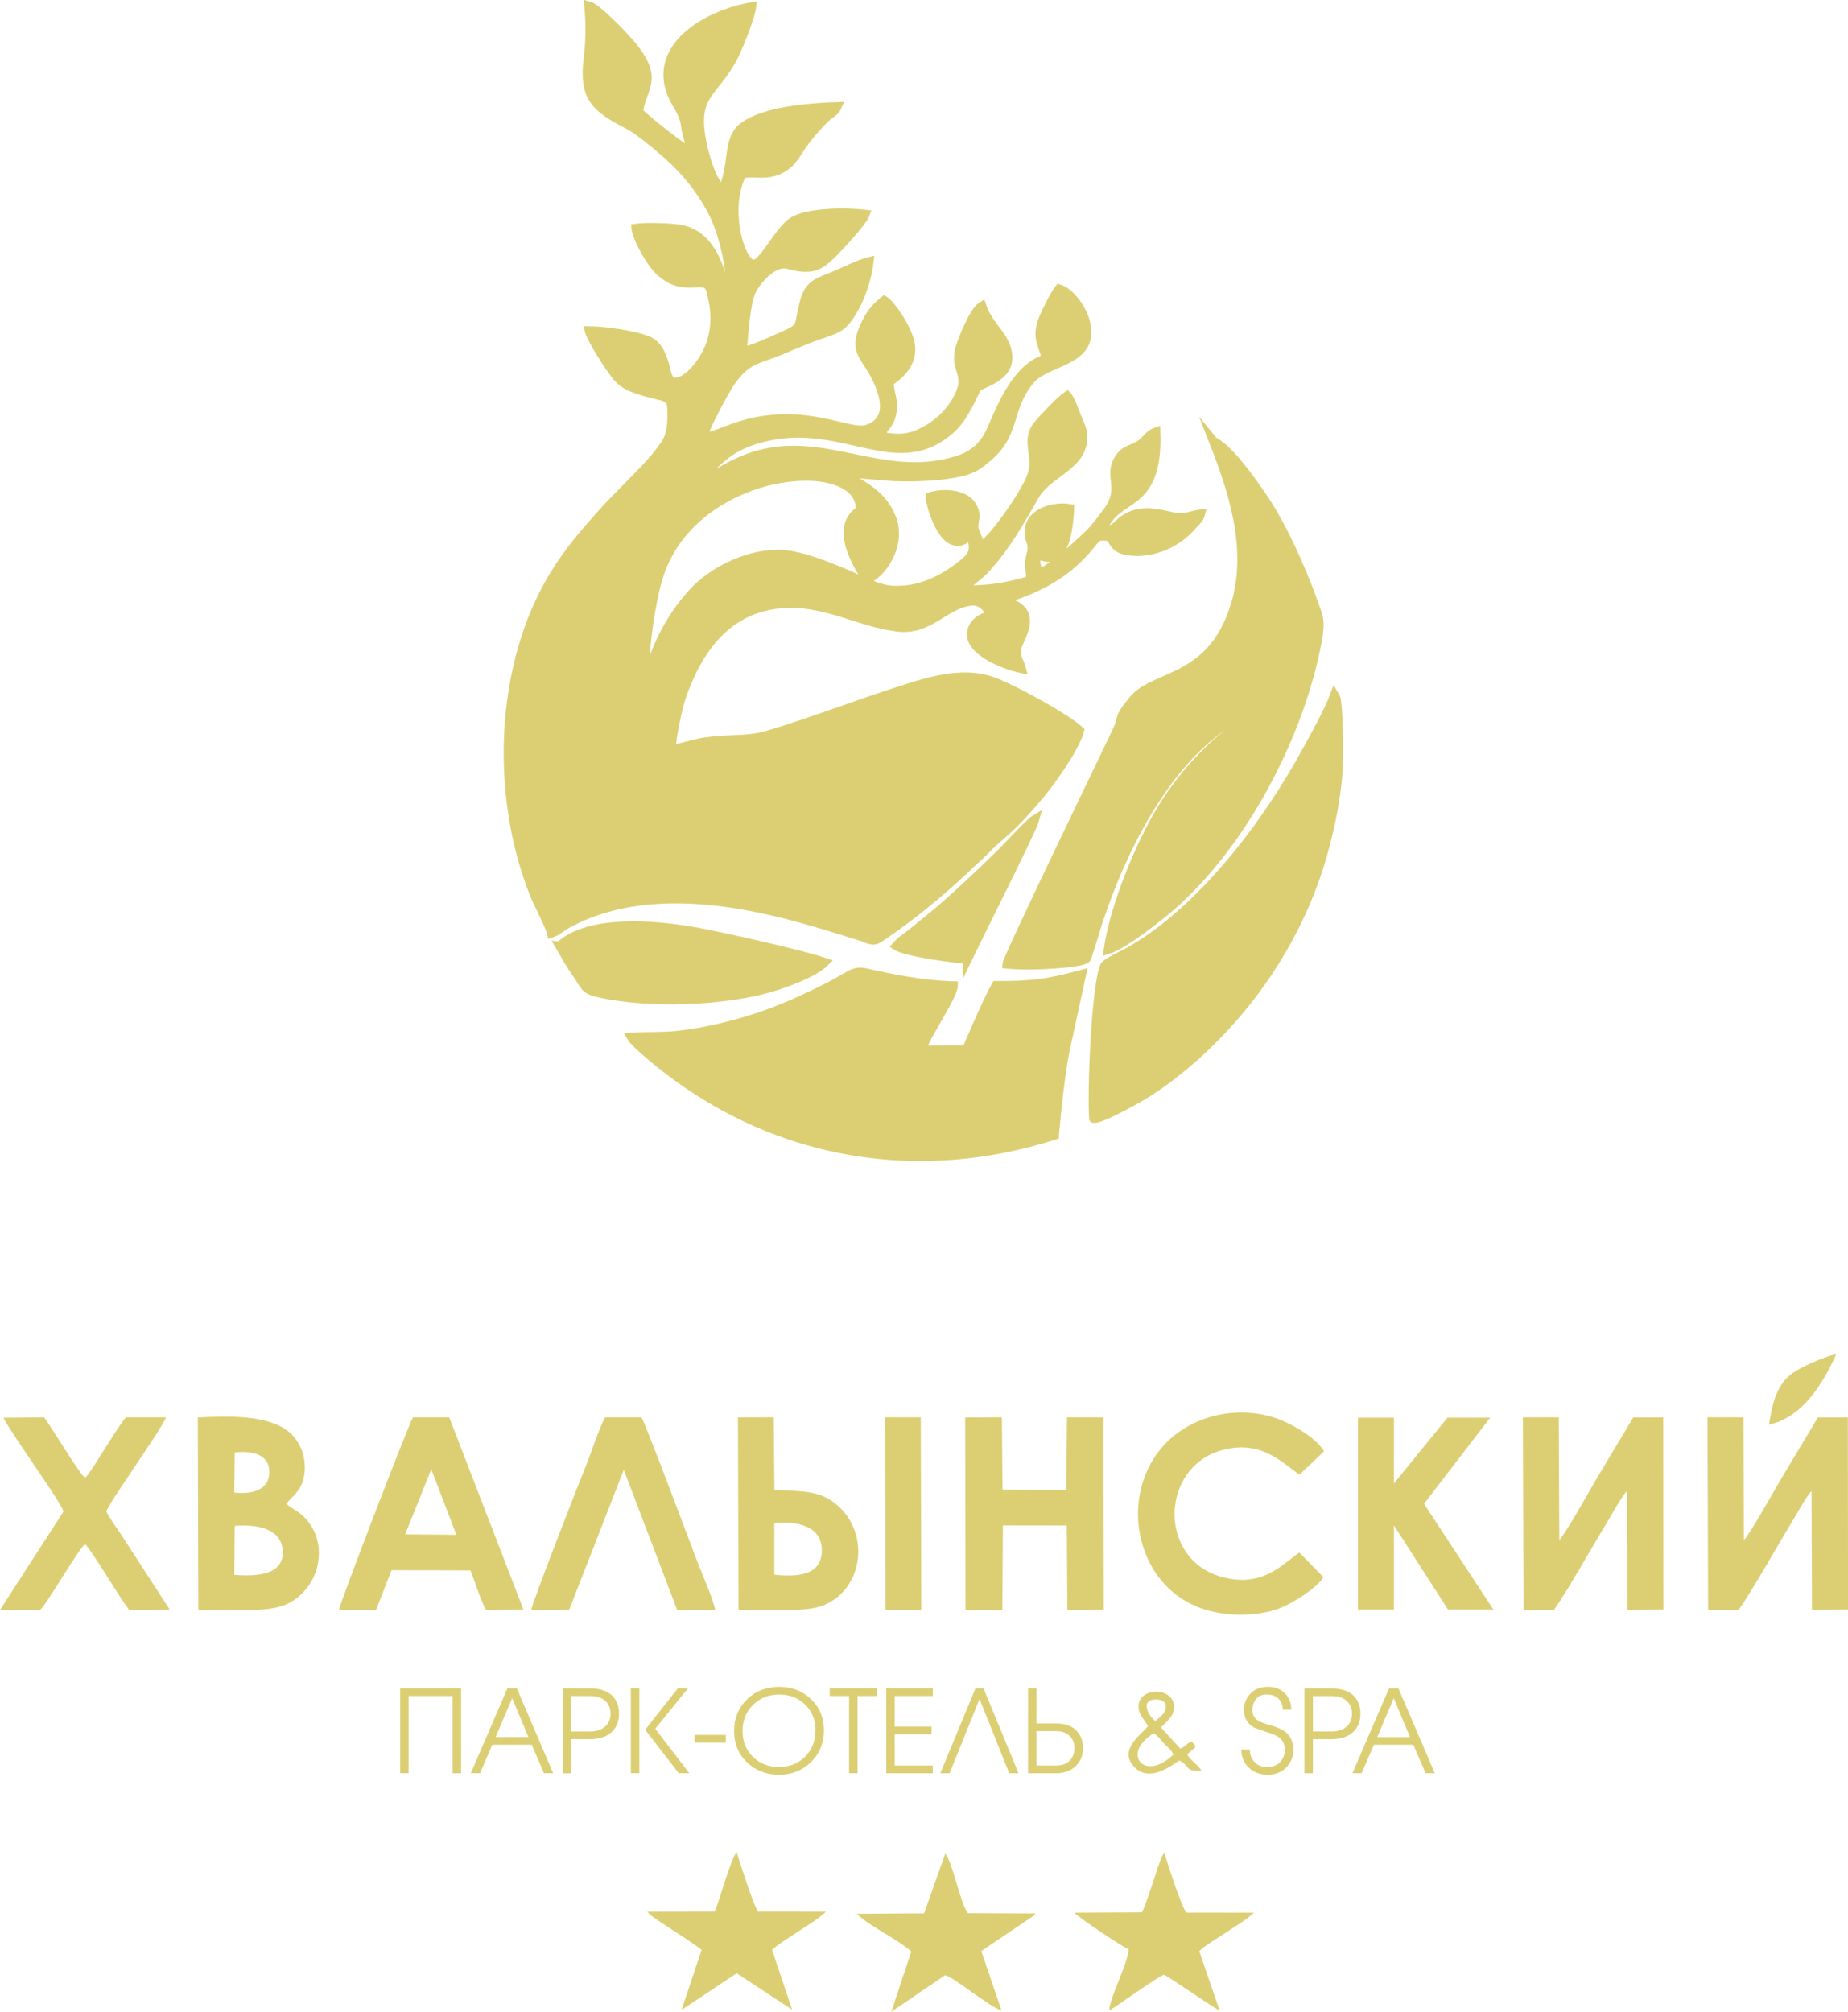 <?xml version="1.0" encoding="UTF-8"?> <svg xmlns="http://www.w3.org/2000/svg" xmlns:xlink="http://www.w3.org/1999/xlink" xmlns:xodm="http://www.corel.com/coreldraw/odm/2003" xml:space="preserve" width="41.403mm" height="45.056mm" version="1.1" style="shape-rendering:geometricPrecision; text-rendering:geometricPrecision; image-rendering:optimizeQuality; fill-rule:evenodd; clip-rule:evenodd" viewBox="0 0 617.7 672.2"> <defs> <style type="text/css"> .str0 {stroke:#DCCF73;stroke-width:2.98;stroke-miterlimit:22.926} .fil0 {fill:#DCCF73} .fil1 {fill:#DCCF73;fill-rule:nonzero} </style> </defs> <g id="Слой_x0020_1">  <g id="_2003796942976"> <path class="fil0 str0" d="M244.17 101.2c-2.66,-2.92 -2.92,-23.05 -17.87,-24.77 -3.48,-0.4 -10.33,-0.66 -13.75,-0.18 0.4,3.75 5.09,11.38 7.17,13.55 8.59,8.98 15.52,1.63 17.67,6.65 0.17,0.4 0.5,1.85 0.63,2.42 1.24,5.23 1.31,10.17 -0.2,15.2 -1.45,4.8 -5.94,11.74 -10.52,13.32 -4.31,1.49 -4.31,-2.76 -5.23,-5.82 -0.98,-3.26 -2.35,-6.12 -4.73,-7.37 -3.94,-2.07 -15.04,-3.67 -20.4,-3.71 0.71,2.7 5.2,9.67 6.77,11.95 3.09,4.48 4.25,6.06 10.39,8.02 2.6,0.83 4.6,1.23 7.08,1.89 3.44,0.91 3.35,2.46 3.38,6.16 0.05,7.85 -1.68,9.36 -5.13,13.82 -3.31,4.28 -13.78,14.23 -18.15,19.17 -5.79,6.53 -11.14,12.52 -16.28,21.02 -17.94,29.65 -19.75,72.72 -6.49,106.12 1.43,3.6 5.07,10.24 5.81,13.17 1.98,-0.68 3.36,-2.06 5.35,-3.15 23.6,-12.88 53.75,-8.58 78.5,-1.66 4.43,1.24 8.94,2.57 13.16,3.89 2.29,0.72 4.37,1.35 6.54,2.05 2.93,0.94 3.8,2.01 6.23,0.37 10.41,-7.02 19.3,-14.37 28.19,-22.62 1.69,-1.57 2.73,-2.69 4.41,-4.13 1.68,-1.45 2.68,-2.66 4.32,-4.22 1.46,-1.39 2.76,-2.48 4.28,-3.82 4.58,-4.05 8.59,-8.53 12.45,-13.18 3.38,-4.08 11.44,-15.1 13.11,-21.19 -4.74,-4.47 -21.92,-13.7 -28.45,-16.23 -11.69,-4.52 -25.07,0.82 -36.49,4.48 -9.1,2.92 -33.94,12.14 -41.9,13.89 -5.46,1.2 -13.02,0.48 -20.37,1.99 -2.95,0.61 -6.47,1.79 -9.15,2.09 -0.29,-3.62 2.28,-14.71 3.47,-18.08 5.51,-15.57 15.64,-30.28 35.65,-30.64 13.54,-0.24 24.21,6.5 36.46,7.92 10.67,1.24 15.44,-7.51 24.29,-8.65 3.59,-0.46 5.83,2.13 6.61,4.57 -2.22,0.94 -4.45,1.6 -5.71,4.11 -3.69,7.36 10.73,12.74 16.18,13.84 -0.65,-2.43 -2.27,-4.07 -1.47,-7.27 0.61,-2.43 5.86,-9.63 0.16,-13.47 -3.13,-2.11 -5.01,0.36 -7.34,1l-0.75 -1.77c2.61,-2.61 20.11,-4.01 32.93,-20.49 1.78,-2.28 2.28,-2.65 6.08,-2.06 1.89,3.14 2.42,4.29 6.91,4.79 7.7,0.85 15.9,-2.93 20.63,-8.68 1.1,-1.34 2.29,-2 2.72,-3.76 -3.05,0.38 -5.45,1.75 -8.79,1.05 -5.79,-1.22 -11.27,-2.96 -16.89,0.89 -2.56,1.76 -2.75,3.62 -7.14,3.7 4.06,-12.85 18.8,-6.03 17.87,-33.04 -2.46,0.82 -3.32,3.14 -5.83,4.57 -2.9,1.66 -4.52,1.34 -6.48,4.32 -3.94,5.99 2.02,9.6 -3.86,17.69 -1.41,1.94 -3.25,4.31 -4.75,6.04 -2.99,3.44 -14.75,13.66 -17.77,14.54 -1.39,-1.8 -1.79,-3.37 -1.05,-5.95 1.92,-0.16 2.64,1.35 5.34,0.42 4.66,-1.6 5.4,-11.96 5.57,-16.04 -5.82,-0.93 -12.53,1.62 -13.44,6.4 -0.84,4.39 1.68,4.42 0.6,8.59 -1.06,4.09 -0.33,5.11 -0.14,8.9 -6.81,2.16 -14.77,3.61 -22.91,3.19 1.05,-1.49 5.49,-4.54 7.18,-6.34 7,-7.45 11.73,-15.74 16.93,-24.88 3.31,-5.82 10.12,-8.16 14.09,-13.33 2.17,-2.82 2.83,-6.97 1.13,-10.6 -1.1,-2.36 -2.96,-8.19 -4.3,-9.61 -1.94,1.25 -7.98,7.54 -9.86,9.88 -4.33,5.41 0.55,10.27 -2.11,17.23 -2.33,6.08 -13.17,21.58 -16.8,23.07 -0.42,-0.58 -2.4,-5.75 -2.41,-6.08 -0.05,-2.76 1.29,-4.16 -0.66,-7.36 -2.29,-3.75 -8.7,-4.52 -13.95,-3.03 0.25,3.78 3.64,13.46 7.74,14.69 3.33,1 3.59,-1.03 6,-1.13 1.37,3.75 0.65,6.04 -1.9,8.18 -6.61,5.55 -14.8,10.07 -24.51,9.52 -5.07,-0.29 -11.82,-3.99 -16.43,-5.89 -4.97,-2.04 -11.73,-4.74 -17.16,-5.69 -13.22,-2.32 -26.86,5.73 -32.65,11.99 -3.53,3.81 -6.64,8 -9.54,13.39 -2.39,4.43 -4.16,9.14 -5.73,14.01 -0.08,0.25 -0.26,0.79 -0.36,1 -0.6,1.21 -0.25,0.59 -0.84,1.21 -0.25,-10.03 1.8,-24.83 4.34,-33.62 10.98,-38.02 68.75,-42.74 67.66,-23.09 -3.63,2.39 -5.09,6.17 -3.32,12.15 0.91,3.07 3.97,9.53 5.98,10.89 6.43,-3.53 10.81,-12.91 7.92,-20.31 -3.52,-9.01 -10.86,-11.06 -15.76,-15.01 0.69,-0.44 14.2,0.99 16.83,1.07 6.1,0.18 12.69,0 18.49,-0.93 7.25,-1.16 9.04,-2.51 13.2,-6.21 8.8,-7.81 5.79,-15.99 13.48,-25.18 5.68,-6.79 22.24,-5.87 18.39,-19.75 -1.2,-4.3 -5.08,-9.64 -8.72,-10.74 -1.48,1.83 -4.39,7.7 -5.33,10.11 -2.4,6.14 -0.21,8.19 1.05,13.16 -9.84,3.07 -14.64,15.42 -18.4,23.89 -2.21,4.99 -5.45,8.25 -11.04,10.06 -26.66,8.64 -47.49,-11.5 -73.77,0.86 -2.65,1.24 -4.65,2.33 -7.02,3.77 -2.2,1.34 -4.51,3.63 -6.42,4.46 1.75,-4.24 7.18,-9.41 10.74,-11.83 4.43,-3.02 10.61,-5.05 17.05,-5.85 23.82,-2.94 40.16,13.39 57.08,-1.84 4.97,-4.47 7.99,-13.39 8.9,-14 2.55,-1.72 12.1,-3.77 9.68,-12.46 -1.5,-5.37 -6.37,-8.51 -8.33,-14.52 -2.7,1.65 -6.37,10.9 -7.19,13.51 -2.45,7.77 3.33,8.73 -0.49,16.57 -2.21,4.53 -5.76,8.26 -9.92,10.75 -5.7,3.4 -9.31,3.99 -16.5,2.56 0.63,-2.5 3.17,-3.46 3.98,-7.43 0.98,-4.82 -0.99,-7.01 -0.78,-10.68 3.29,-2.25 8.72,-6.67 6.74,-13.79 -1.25,-4.51 -5.65,-11.36 -8.46,-13.42 -2.97,2.36 -4.98,4.8 -6.85,9.21 -2.44,5.73 -1.3,7.82 1.57,12.14 3.92,5.92 9.96,18.35 -0.54,21.71 -6.03,1.93 -20.63,-7.77 -42.15,-1.27 -3.74,1.13 -9.12,3.7 -12.74,4.01 0.76,-3.47 7.62,-16.19 9.57,-18.85 5.55,-7.6 8.17,-6.75 17.59,-10.7 3.35,-1.41 6.51,-2.76 9.89,-4.05 3.66,-1.4 7.57,-2.12 9.95,-4.46 4.03,-3.98 7.89,-13.33 8.65,-20.72 -3.71,0.91 -9.03,3.74 -12.87,5.24 -5.52,2.16 -7.51,3.06 -8.99,8.96 -1.92,7.68 -0.13,7.7 -7.21,10.81 -3.49,1.53 -9.73,4.43 -13.27,5.1 0.31,-5.09 1.12,-15.6 2.73,-19.66 1.45,-3.65 7.45,-10.85 12.5,-9.46 8.83,2.42 10.96,0.11 15.72,-4.57 1.74,-1.71 9.33,-9.96 10.12,-12.24 -6.77,-0.78 -19.34,-0.69 -24.33,2.51 -4.68,3 -10.07,14.97 -13.38,14.19 -4.31,-1.01 -9.37,-18.57 -3.53,-30.13 4.28,-0.95 7.58,0.71 12.21,-1.33 3.45,-1.51 4.97,-3.82 6.82,-6.68 2.54,-3.95 5.88,-7.83 9.2,-11.02 1.28,-1.23 2.8,-1.64 3.62,-3.51 -9.2,0.29 -20.97,1.39 -28.29,4.91 -4.08,1.96 -6.16,4.06 -7.01,9.62 -0.5,3.28 -1.34,11.55 -3.36,13.1 -2.99,-2.17 -5.43,-10.21 -6.43,-14.99 -3.68,-17.51 4.26,-16.74 10.75,-29.98 1.53,-3.13 5.34,-12.59 5.76,-16.02 -17.23,3.08 -35.34,15.42 -25.04,32.51 1.36,2.26 2.49,4.21 2.91,7.37 0.51,3.83 1.65,5.79 2.16,8.8 -2.64,-0.58 -16.73,-12.16 -17.9,-13.6 1.32,-8.39 6.81,-10.68 -1.81,-21.64 -2.09,-2.66 -11.92,-12.99 -14.8,-13.76 0.54,5.94 0.55,11.48 -0.2,17.41 -1.69,13.38 2.47,16.7 13.6,22.46 3.16,1.63 8.14,5.83 10.8,8.08 6.57,5.55 12.04,11.47 16.9,20.42 3.99,7.35 7.09,20.78 6.34,30.84z"></path> <path class="fil0 str0" d="M405.62 147.47c6.08,15.57 13.06,35.53 7.31,54.56 -7.78,25.75 -26.71,23.05 -33.96,31.64 -5.7,6.75 -3.35,5.78 -5.78,10.86 -4.38,9.19 -36.45,75.53 -36.65,77.65 5.72,0.61 14.85,0.21 20.83,-0.48 0.96,-0.11 5.15,-0.63 5.79,-1.48 1.51,-4.01 2.82,-9.05 4.22,-13.22 6.62,-19.68 16.86,-40.75 30.91,-55.38 4,-4.16 14.74,-14.03 21.2,-12.73 -1.21,1.14 -3.17,2.1 -4.73,3.13 -10.67,7.04 -20.22,17.91 -26.84,28.9 -6.59,10.93 -15.32,31.33 -17.5,46.35 5.51,-1.78 17.19,-11.1 20.83,-14.25 23.82,-20.66 43.12,-56.82 49.08,-88.89 1.26,-6.76 0.49,-7.84 -1.66,-13.77 -4.15,-11.44 -10.43,-25.26 -16.94,-34.74 -3.89,-5.66 -11.1,-15.74 -16.1,-18.14z"></path> <path class="fil0 str0" d="M352.45 379.33c0.95,-10.04 1.75,-18.29 3.51,-28.03l5.6 -25.72c-10.73,2.89 -16.4,3.81 -28.62,3.71 -3.52,6.13 -9.47,20.8 -10,21.52l-14.99 0.11c1.27,-4.61 10.72,-18.21 10.72,-21.54 -10.02,-0.25 -20.09,-2.25 -29.41,-4.36 -4.03,-0.91 -5.84,1.49 -11.78,4.48 -12.54,6.31 -21.99,10.43 -36.4,13.87 -4.39,1.05 -9.5,1.99 -14.06,2.51 -5.6,0.63 -10.56,0.3 -16,0.68 1.3,2.24 10.04,9.27 12.65,11.26 37.18,28.26 83.45,36 128.78,21.53z"></path> <path class="fil0 str0" d="M365.55 373.71c2.42,0.46 16.18,-7.39 18.62,-8.99 16.33,-10.67 31.33,-26.49 41.62,-42.89 7.12,-11.34 13.17,-24.12 17.09,-39.09 2.09,-7.96 3.57,-15.43 4.34,-24.11 0.41,-4.64 0.3,-18.36 -0.4,-23.71 -0.21,-1.6 -0.1,-1.49 -0.76,-2.57 -2.2,5.85 -6.43,13.26 -9.34,18.6 -13.3,24.4 -34.69,52.81 -58.71,66.7 -2.56,1.48 -8.21,3.93 -8.79,5.13 -2.85,5.97 -4.37,41.57 -3.68,50.92z"></path> <path class="fil0 str0" d="M187.1 316.08c2.12,3.62 3.45,6.1 5.85,9.52 3.01,4.29 2.15,5.16 8.41,6.45 15.75,3.24 38.34,2.58 53.89,-1.41 6.37,-1.64 16.78,-5.48 20.39,-9.09 -8.21,-2.77 -34.42,-8.65 -43.63,-10.28 -12.42,-2.19 -34.95,-4.38 -44.9,4.81z"></path> <path class="fil0 str0" d="M323.33 320.47c1.94,-4.07 21.82,-43.58 22.62,-46.69 -1.66,0.99 -9.15,9.14 -11.33,11.28 -6.45,6.36 -16.19,15.57 -22.94,21.11 -2.09,1.71 -4.04,3.23 -6.2,5.04 -2.12,1.79 -4.23,2.96 -5.89,4.86 2.93,1.95 19.22,4.37 23.74,4.4z"></path> </g> <path class="fil1" d="M499.17 537.82l-15.18 0 -18.07 -28.13 0 28.13 -12.02 0 0 -64.1 12.02 0 0 21.99 17.89 -21.99 14.28 0 -22.1 28.78 23.18 35.33zm-19.59 54.7l-3.07 0 -4.1 -9.51 -13.18 0 -4.1 9.51 -3.07 0 12.23 -28.36 3.14 0 12.15 28.36zm-8.28 -12.07l-5.44 -12.99 -5.52 12.99 10.96 0zm-16.56 -7.78c0,2.38 -0.73,4.32 -2.19,5.83 -1.71,1.76 -4.24,2.65 -7.59,2.65l-6.13 0 0 11.38 -2.83 0 0 -28.36 8.97 0c3.71,0 6.38,1.01 8.01,3.03 1.17,1.43 1.76,3.26 1.76,5.48zm-2.84 0c0,-1.69 -0.51,-3.05 -1.53,-4.1 -1.2,-1.23 -2.99,-1.84 -5.36,-1.84l-6.17 0 0 11.84 6.17 0c2.35,0 4.13,-0.61 5.33,-1.84 1.05,-1.05 1.57,-2.4 1.57,-4.06zm-19.58 12.07c0,2.12 -0.7,3.97 -2.11,5.56 -1.61,1.81 -3.78,2.72 -6.52,2.72 -2.5,0 -4.59,-0.78 -6.27,-2.36 -1.67,-1.57 -2.51,-3.6 -2.51,-6.08l2.84 0c0,1.74 0.55,3.17 1.65,4.29 1.02,1.05 2.43,1.57 4.22,1.57 1.81,0 3.24,-0.56 4.29,-1.69 1.05,-1.12 1.57,-2.48 1.57,-4.06 0,-1.51 -0.47,-2.73 -1.42,-3.68 -0.59,-0.59 -1.38,-1.07 -2.38,-1.46 -2.09,-0.71 -4.19,-1.44 -6.29,-2.18 -2.4,-1.25 -3.6,-3.26 -3.6,-6.02 0,-1.92 0.6,-3.59 1.8,-5.02 1.48,-1.79 3.56,-2.68 6.25,-2.68 2.48,0 4.43,0.8 5.86,2.41 1.28,1.43 1.92,3.18 1.92,5.25l-2.84 0c0,-1.23 -0.34,-2.3 -1.04,-3.22 -0.94,-1.25 -2.36,-1.88 -4.25,-1.88 -1.63,0 -2.85,0.51 -3.66,1.53 -0.81,1.02 -1.21,2.24 -1.21,3.64 0,1.43 0.48,2.52 1.46,3.26 0.77,0.59 2.15,1.16 4.14,1.72 2.38,0.66 4.1,1.39 5.18,2.18 1.94,1.43 2.91,3.49 2.91,6.17zm-278.19 7.78l-2.84 0 0 -25.8 -14.72 0 0 25.8 -2.83 0 0 -28.37 20.39 0 0 28.37zm30.78 0l-3.07 0 -4.1 -9.51 -13.19 0 -4.1 9.51 -3.07 0 12.23 -28.37 3.14 0 12.15 28.37zm-8.28 -12.08l-5.44 -12.99 -5.52 12.99 10.96 0zm30.28 -7.78c0,2.38 -0.73,4.32 -2.18,5.83 -1.71,1.76 -4.24,2.65 -7.59,2.65l-6.13 0 0 11.39 -2.84 0 0 -28.37 8.97 0c3.71,0 6.38,1.01 8.01,3.03 1.18,1.43 1.76,3.26 1.76,5.48zm-2.84 0c0,-1.69 -0.51,-3.05 -1.53,-4.1 -1.2,-1.23 -2.99,-1.84 -5.37,-1.84l-6.17 0 0 11.84 6.17 0c2.35,0 4.13,-0.61 5.33,-1.84 1.05,-1.05 1.57,-2.4 1.57,-4.06zm26.34 19.86l-3.53 0 -11.23 -14.53 10.93 -13.84 3.37 0 -10.93 13.53 11.39 14.84zm-16.71 0l-2.84 0 0 -28.37 2.84 0 0 28.37zm28.9 -10.24l-10.43 0 0 -2.57 10.43 0 0 2.57zm32.81 -4.1c0,4.24 -1.44,7.78 -4.31,10.6 -2.88,2.82 -6.45,4.24 -10.71,4.24 -4.24,0 -7.81,-1.38 -10.69,-4.14 -2.89,-2.76 -4.33,-6.25 -4.33,-10.46 0,-4.24 1.44,-7.76 4.31,-10.56 2.87,-2.8 6.45,-4.2 10.71,-4.2 4.27,0 7.84,1.37 10.71,4.12 2.87,2.75 4.31,6.22 4.31,10.41zm-2.83 0c0,-3.5 -1.16,-6.37 -3.47,-8.61 -2.31,-2.24 -5.21,-3.35 -8.68,-3.35 -3.48,0 -6.38,1.16 -8.72,3.47 -2.34,2.31 -3.51,5.22 -3.51,8.72 0,3.53 1.16,6.41 3.49,8.66 2.33,2.25 5.24,3.37 8.74,3.37 3.47,0 6.37,-1.16 8.68,-3.47 2.31,-2.31 3.47,-5.24 3.47,-8.8zm20.55 -11.46l-6.48 0 0 25.8 -2.84 0 0 -25.8 -6.48 0 0 -2.57 15.79 0 0 2.57zm18.67 25.8l-15.56 0 0 -28.37 15.56 0 0 2.57 -12.73 0 0 10.23 12.31 0 0 2.57 -12.31 0 0 10.43 12.73 0 0 2.57zm28.64 0l-3.1 0 -9.93 -24.8 -10 24.8 -3.11 0 11.77 -28.37 2.68 0 11.69 28.37zm21.54 -8.32c0,2.48 -0.83,4.48 -2.49,6.02 -1.66,1.53 -3.83,2.3 -6.52,2.3l-9.35 0 0 -28.37 2.84 0 0 11.73 6.52 0c2.84,0 5.05,0.74 6.63,2.22 1.58,1.48 2.38,3.51 2.38,6.09zm-2.84 0c0,-1.46 -0.4,-2.68 -1.19,-3.68 -1.07,-1.38 -2.72,-2.07 -4.95,-2.07l-6.56 0 0 11.5 6.56 0c2.2,0 3.83,-0.68 4.91,-2.03 0.82,-1.05 1.23,-2.29 1.23,-3.72zm232.15 -108.15c11.39,-2.58 17.95,-13.65 22.54,-23.64 -4.56,1.13 -12.77,4.67 -15.69,7.19 -4.26,3.67 -5.76,9.27 -6.85,16.45zm-205.63 103.11c1.44,0.88 2.09,2.01 3.31,3.31 1.18,1.26 2.52,2.1 3.23,3.81 -9.7,9.42 -17.64,-0.39 -6.54,-7.12zm0.5 -4.1c-2.3,-1.62 -5.35,-7.37 0.48,-7.18 2.16,0.07 3.66,1.09 2.84,3.59 -0.48,1.45 -2.46,2.94 -3.32,3.59zm-5.52 -5.76c-0.58,3.57 2,5.29 3.09,7.45 -1.82,2.53 -10.11,7.82 -4.66,13.61 4.89,5.19 11.63,0.23 15.12,-2.07 3.78,1.75 1.57,3.8 7.45,3.38 -1.32,-2.07 -3.59,-3.31 -4.83,-5.45l2.8 -2.45c-0.57,-1.39 0.01,-0.57 -1.41,-1.82 -1.63,0.68 -1.81,1.5 -3.64,2.38l-6.49 -7.08c1.32,-1.54 4.16,-3.41 4.37,-6.53 0.22,-3.25 -2.45,-5.21 -5.34,-5.43 -3.29,-0.25 -6.04,1.45 -6.46,4.02zm-84.64 -31.37l11.95 -0.02 -0.18 -64.33 -11.99 0.02 0.22 64.33zm-78.76 101.8c1.96,1.83 13.56,8.74 17.28,11.84l-6.72 20.05 18.44 -12.25 18.52 12.15 -6.7 -20.01c2.32,-2.06 6.19,-4.39 8.98,-6.25 1.71,-1.14 7.77,-4.87 8.97,-6.48l-22.68 -0.01c-2.15,-4 -5.52,-15.05 -7.12,-19.88 -2.02,2.53 -5.47,15.43 -7.33,19.87l-22.52 0.04 0.9 0.94zm69.15 -0.26c4.57,4.49 12.86,7.96 18.22,12.61l-6.67 20.13 17.98 -12.2c3.46,1.04 14.69,10.51 18.86,11.83l-6.77 -19.9 17.33 -11.68c0.56,-0.51 0.36,-0.32 0.79,-0.88l-22.69 -0.11c-2.77,-4.26 -4.86,-16.63 -7.48,-19.87l-7.09 19.94 -22.48 0.14zm114.47 12.54c1.19,-1.49 7.31,-5.16 9.37,-6.54 2.68,-1.79 6.99,-4.39 8.89,-6.36l-22.42 -0.01c-1.39,-0.44 -7.03,-18.19 -7.42,-19.88 -0.75,0.72 -0.25,-0.03 -0.97,1.31 -1.04,1.92 -5.01,15.77 -6.66,18.47l-22.52 0.11c1.06,1.49 16.51,11.7 18.15,12.27 -0.75,6.07 -5.97,14.94 -6.56,20.49 2.61,-1.48 17.14,-12.04 18.35,-11.95 0.93,0.07 15.82,10.53 18.6,11.93l-6.82 -19.86zm-142.03 -125.83l0 -17.24c7.71,-0.78 15.62,1.08 15.86,8.66 0.28,8.73 -7.74,9.4 -15.86,8.58zm-11.97 11.72c6.38,0.2 20.42,0.61 25.97,-0.74 14.77,-3.6 18.9,-23.14 7.56,-33.74 -6.05,-5.65 -12,-4.96 -21.53,-5.62l-0.23 -24.22 -11.97 0.04 0.2 64.27zm-38.36 -46.77l17.83 46.8 12.69 -0.02c-0.23,-2.58 -4.74,-12.98 -5.98,-16.23 -3.05,-7.99 -16.2,-43.16 -18.59,-48.08l-12.23 0.01c-2.35,4.62 -4.31,11.1 -6.38,16.2 -2.79,6.86 -18.21,46.33 -18.26,48.15l12.69 -0.1 18.24 -46.73zm-207.34 -17.4c2.77,5.61 18.56,27.14 20.08,31.31l-21.23 32.9 13.39 -0.05c1.43,-0.55 12.9,-20.41 15.05,-21.97 3.63,4.29 10.31,16.07 14.7,22.03l13.6 -0.11 -15.96 -24.59c-1.59,-2.45 -4.02,-5.71 -5.28,-8.22 0.95,-2.42 8.18,-12.83 10.17,-15.88 1.72,-2.64 9.28,-13.63 9.8,-15.55l-13.44 -0c-2.43,3.11 -4.52,6.66 -6.79,10.14 -1.79,2.74 -4.7,7.79 -6.8,10.12 -1.76,-1.22 -11.27,-16.98 -13.68,-20.26l-13.61 0.14zm433.17 45.05c-5.08,3.23 -12.15,12.36 -26.67,7.93 -20.52,-6.26 -19.71,-36.12 0.38,-42 13.01,-3.81 20.08,3.59 26.29,8.07l8.24 -7.82c-2.29,-4.13 -10.11,-9.02 -16.22,-11.12 -7.33,-2.52 -15.92,-2.4 -23.15,0.04 -31.36,10.56 -29.24,54.8 -0.61,63.9 7.09,2.25 16.21,2.41 23.54,0.18 5.6,-1.7 14.4,-7.68 16.25,-10.93l-8.05 -8.25zm-290.17 -27.82l8.38 21.88 -17.12 -0.13 8.74 -21.76zm-13.3 33.72l26.42 0.07c1.28,3.36 3.68,10.8 5.19,13.19l12.49 -0.13 -24.8 -64.21 -12.16 0.01c-2.31,4.59 -24.52,62.44 -24.69,64.33l12.4 -0.01 5.16 -13.26zm204.35 -14.97l21.37 0.03 0.2 28.2 12.18 -0.1 -0.12 -64.23 -12.2 0 -0.22 24.27 -21.32 -0.1 -0.21 -24.2 -12.27 0.09 0.11 64.25 12.32 -0.01 0.17 -28.2zm-256.76 0.17c7.43,-0.59 15.6,0.84 16.04,8.25 0.49,8.26 -8.83,8.66 -16.17,8.1l0.13 -16.35zm0.02 -24.56c5.84,-0.59 11.65,0.65 11.56,6.65 -0.09,5.99 -5.75,7.41 -11.73,6.76l0.17 -13.41zm17.23 17.19c2.45,-3.24 6.06,-4.7 6.18,-12.04 0.09,-5.57 -2.75,-10.03 -5.54,-12.2 -7.05,-5.5 -19.55,-5.13 -30.22,-4.63l0.18 64.23c6.05,0.33 15.2,0.36 21.23,-0.05 7.42,-0.5 11.2,-2.69 14.68,-6.72 5.43,-6.28 6.43,-17.17 -0.48,-24.11 -2.18,-2.2 -3.96,-2.69 -6.04,-4.48zm485.47 35.38c4.5,-6.3 13.1,-21.66 18.15,-29.95 1,-1.64 4.74,-8.4 6.18,-9.64l0.16 39.6 12.06 -0.09 -0.07 -64.19 -10.03 0.04 -12.38 20.68c-2.01,3.43 -10.74,18.96 -12.32,20.22l-0.18 -40.96 -12.01 -0.02 0.22 64.37 10.22 -0.05zm-61.71 0c4.5,-6.3 13.1,-21.66 18.15,-29.95 1,-1.64 4.74,-8.4 6.18,-9.64l0.16 39.6 12.06 -0.09 -0.07 -64.19 -10.03 0.04 -12.38 20.68c-2.01,3.43 -10.74,18.96 -12.32,20.22l-0.18 -40.96 -12.01 -0.02 0.22 64.37 10.22 -0.05z"></path> </g> </svg> 